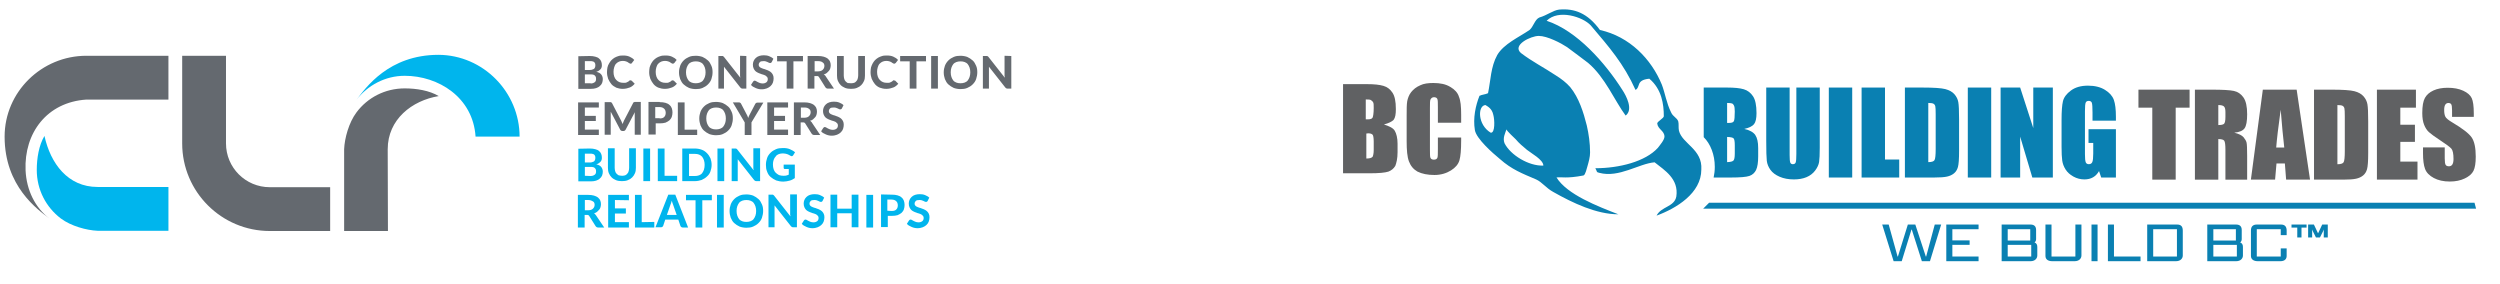<?xml version="1.0" encoding="UTF-8"?>
<svg id="Layer_1" xmlns="http://www.w3.org/2000/svg" width="440.267" height="49.968" version="1.1" viewBox="0 0 440.267 49.968">
  <!-- Generator: Adobe Illustrator 29.7.1, SVG Export Plug-In . SVG Version: 2.1.1 Build 8)  -->
  <defs>
    <style>
      .st0 {
        fill: #0a80b2;
      }

      .st1 {
        isolation: isolate;
      }

      .st2 {
        fill: #606163;
      }

      .st3 {
        fill: #00b5ed;
      }

      .st4 {
        fill: #64696f;
      }
    </style>
  </defs>
  <g>
    <path class="st0" d="M320.471,15.418v10.589c0,1.201-.039,2.044-.117,2.53-.079.486-.311.985-.695,1.497-.385.513-.893.901-1.521,1.165-.63.264-1.372.396-2.227.396-.946,0-1.781-.156-2.506-.47-.725-.313-1.266-.721-1.625-1.223-.358-.502-.57-1.033-.636-1.59-.065-.558-.098-1.731-.098-3.519v-9.376h4.12v11.881c0,.692.037,1.134.112,1.326s.227.289.455.289c.261,0,.429-.106.504-.318s.113-.713.113-1.502v-11.676h4.12Z"/>
    <path class="st0" d="M326.187,15.418v15.845h-4.12v-15.845h4.12Z"/>
    <path class="st0" d="M331.96,15.418v12.674h2.506v3.171h-6.626v-15.845h4.12Z"/>
    <path class="st0" d="M335.465,15.418h3.083c1.99,0,3.336.091,4.037.274s1.234.483,1.6.9c.366.417.594.882.686,1.395.091.512.137,1.519.137,3.02v5.549c0,1.422-.066,2.374-.2,2.853s-.367.854-.7,1.125c-.332.271-.743.46-1.232.567-.49.108-1.228.162-2.212.162h-5.197v-15.845ZM339.585,18.129v10.423c.594,0,.959-.119,1.097-.357.137-.238.205-.886.205-1.943v-6.156c0-.718-.022-1.178-.068-1.38s-.15-.351-.313-.445c-.163-.095-.47-.142-.92-.142Z"/>
    <path class="st0" d="M350.664,15.418v15.845h-4.12v-15.845h4.12Z"/>
    <path class="st0" d="M361.519,15.418v15.845h-3.612l-2.143-7.203v7.203h-3.445v-15.845h3.445l2.31,7.135v-7.135h3.445Z"/>
    <path class="st0" d="M372.626,21.251h-4.12v-1.438c0-.907-.039-1.475-.117-1.703-.079-.229-.265-.343-.559-.343-.254,0-.427.098-.519.294-.091.196-.137.698-.137,1.507v7.605c0,.711.046,1.179.137,1.404.092.225.274.337.548.337.301,0,.505-.127.612-.381s.161-.75.161-1.488v-1.879h-.832v-2.408h4.825v8.505h-2.589l-.382-1.135c-.28.489-.635.856-1.062,1.101s-.932.367-1.513.367c-.692,0-1.341-.168-1.944-.504-.604-.336-1.062-.752-1.376-1.248-.313-.496-.51-1.017-.588-1.561-.078-.545-.117-1.362-.117-2.452v-4.708c0-1.514.081-2.613.244-3.298s.632-1.313,1.404-1.884c.773-.571,1.773-.856,3-.856,1.207,0,2.209.248,3.005.744.796.496,1.314,1.084,1.556,1.767.241.682.362,1.672.362,2.97v.685Z"/>
  </g>
  <polygon class="st0" points="435.777 35.698 300.987 35.698 299.934 36.751 436.055 36.751 435.777 35.698"/>
  <path class="st2" d="M236.521,30.517h4.7c1.6,0,2.7-.1,3.3-.3.5-.2.9-.5,1.2-1,.2-.5.4-1.3.4-2.4v-1.5c0-1-.2-1.8-.5-2.3s-1-.8-1.9-1.1c.8-.2,1.4-.5,1.7-.8.3-.4.4-1,.4-1.9,0-1.4-.2-2.3-.6-2.9-.4-.6-.9-1-1.6-1.2s-1.6-.3-2.9-.3h-4.2v15.7ZM241.421,17.617c.1.1.3.2.4.4s.1.5.1,1c0,.9-.1,1.5-.2,1.7s-.4.3-.8.3h-.4v-3.5c.4,0,.7,0,.9.1M241.721,23.717c.1.1.2.5.2,1.2v1.5c0,.6-.1,1-.2,1.2-.2.2-.5.3-1.1.3v-4.4c.5-.1.9,0,1.1.2M257.321,20.217c0-1.5-.1-2.5-.4-3.2-.2-.7-.8-1.3-1.5-1.7-.8-.5-1.8-.7-3-.7-.9,0-1.7.1-2.3.4-.7.3-1.2.7-1.6,1.2s-.6,1.1-.7,1.6c-.1.6-.1,1.4-.1,2.5v4.6c0,1.5.1,2.7.4,3.5s.8,1.4,1.5,1.8c.8.4,1.8.6,3,.6,1.1,0,2.1-.3,2.9-.8s1.3-1.1,1.5-1.8c.2-.7.3-1.8.3-3.5v-.5h-4.1v2c0,.9,0,1.4-.1,1.6s-.3.3-.6.3-.5-.1-.6-.3c-.1-.2-.1-.7-.1-1.5v-7.3c0-.8,0-1.3.1-1.5s.3-.4.6-.4.5.1.6.3.1.7.1,1.5v2.7h4.1v-1.4h0Z"/>
  <path class="st0" d="M291.734,37.972c.811-1.623,3.13-1.507,3.478-3.362.464-3.13-2.087-4.637-3.826-6.028-2.782.232-6.26,2.782-9.738,1.855-.58-.116-.348-.232-.696-.811,4.173,0,8.811-1.159,11.013-3.594.348-.464,1.159-1.391,1.159-1.971,0-1.043-1.159-1.275-1.275-2.319,0-.348,1.159-.927,1.159-1.275,0-2.087-.348-4.753-2.55-6.608-2.435.232-1.507,1.507-2.435,1.971-2.087-4.637-4.637-7.535-7.883-11.361-1.391-1.507-5.68-2.898-7.767-.811,5.333,1.739,10.318,7.419,13.332,12.172.696,1.043,1.971,3.478.58,4.521-1.971-2.666-3.594-6.724-6.608-9.274-1.043-.811-2.319-1.739-3.71-2.782-1.043-.696-3.478-1.971-4.985-1.971-1.391,0-4.753,1.623-3.13,3.014,1.971,1.507,4.057,2.55,6.144,3.942.927.58,1.855,1.275,2.55,2.087,1.507,1.855,2.319,4.405,2.898,6.724.348,1.507.58,3.13.58,4.753,0,.811-.232,1.623-.464,2.434-.116.348-.348,1.507-.696,1.623-3.014.58-3.826.232-4.753.348,1.855,3.014,7.303,5.101,10.897,6.492-3.826,0-7.999-1.971-11.477-3.942-1.275-.696-1.971-1.739-3.014-2.203-2.435-1.043-4.289-1.739-6.376-3.594-1.275-1.043-4.173-3.594-4.405-5.101-.348-2.087.116-4.289.811-6.028.464-.232,1.043-.232,1.507-.464.464-2.203.464-4.637,1.623-6.724,1.159-1.971,3.826-3.13,5.68-4.405.696-.58.927-1.855,1.739-2.203,1.275-.348,2.435-1.275,3.478-1.391,2.666-.232,4.985.58,7.188,3.594,5.217,1.159,9.042,5.101,10.897,9.622.58,1.507.811,3.246,1.623,4.869.348.811,1.043.927,1.275,1.623.116.464,0,1.043.116,1.623.58,2.319,4.173,3.246,3.942,6.84,0,4.173-4.405,6.84-7.883,8.115M261.592,18.496c-1.391.116-1.391,3.478.927,4.869.811.116.696-2.319.464-3.13-.232-1.159-1.043-1.507-1.391-1.739M271.794,29.161c0-1.043-2.203-2.203-2.898-2.782s-1.391-1.159-1.971-1.855c-.116-.116-1.623-1.507-1.623-1.739-.232.696-.696,1.507-.348,2.434,1.043,2.087,4.289,4.057,6.84,3.942"/>
  <g class="st1">
    <path class="st3" d="M17.186,32.926c-5.253,0-8.29-4.145-9.357-8.987-.985,1.642-1.354,3.94-1.354,5.992,0,3.488,1.642,6.566,4.227,8.536,1.806,1.354,4.555,2.093,6.484,2.175h12.476v-7.715h-12.476Z"/>
  </g>
  <g class="st1">
    <path class="st3" d="M91.507,24.102c0-7.879-6.402-14.405-14.281-14.446-8.782,0-12.845,5.827-14.446,7.92,1.97-2.544,5.048-4.227,8.495-4.227,5.91,0,12.024,3.776,12.476,10.711h7.756v.041h0Z"/>
  </g>
  <path class="st4" d="M15.216,9.821C7.337,9.821.812,16.182.812,24.061c0,8.782,5.827,12.845,7.92,14.446-2.544-1.929-4.063-5.007-4.227-8.495-.287-6.607,3.776-12.024,10.711-12.476h14.446v-7.715h-14.446ZM68.279,26.277c0-5.253,4.268-8.577,8.987-9.357-1.642-.985-3.94-1.354-5.992-1.354-3.488,0-6.566,1.642-8.495,4.227-1.354,1.806-2.093,4.555-2.175,6.484v14.405h7.715l-.041-14.405h0ZM47.514,32.967c-4.268,0-7.715-3.447-7.715-7.715v-15.43h-7.715v15.43c0,8.536,6.936,15.43,15.43,15.43h10.629v-7.715h-10.629,0ZM103.859,9.862c.369,0,.698.041.985.123s.492.164.657.328c.164.123.287.287.369.492.082.205.123.41.123.657,0,.123,0,.246-.041.369s-.082.246-.164.328-.205.205-.328.287-.287.164-.451.205c.41.082.698.246.862.451s.287.492.287.821c0,.246-.041.451-.123.698-.082.205-.246.41-.41.534-.164.164-.41.287-.657.369s-.575.123-.903.123h-2.216v-5.745l2.011-.041ZM102.998,10.765v1.559h.78c.164,0,.328,0,.451-.041s.246-.082.328-.123.164-.123.205-.246c.041-.082.082-.205.082-.369,0-.123,0-.246-.041-.369-.041-.082-.082-.164-.164-.246-.082-.041-.164-.123-.287-.123-.123-.041-.246-.041-.451-.041,0,0-.903,0-.903,0ZM104.024,14.704c.205,0,.328-.041.451-.082s.205-.123.287-.164.123-.164.164-.246c.041-.082.041-.205.041-.328s0-.205-.041-.328c-.041-.082-.082-.164-.164-.246-.082-.082-.164-.123-.287-.164s-.287-.041-.451-.041h-1.026v1.559h1.026v.041ZM111.123,14.171c.082,0,.123.041.164.082l.492.492c-.246.287-.533.534-.862.657s-.739.246-1.231.246c-.451,0-.821-.082-1.149-.205-.328-.164-.657-.369-.862-.616s-.41-.575-.575-.944c-.123-.369-.205-.739-.205-1.19,0-.287.041-.575.082-.821s.164-.492.287-.698c.123-.205.246-.41.41-.575s.369-.328.575-.451.451-.205.698-.287.533-.082.78-.082c.205,0,.41,0,.616.041s.369.082.533.164.328.164.451.246c.123.082.246.205.369.328l-.41.534c-.041.041-.041.082-.082.082-.041.041-.082.041-.164.041s-.123-.041-.205-.082-.164-.082-.246-.164c-.082-.041-.205-.123-.369-.164-.123-.041-.328-.082-.533-.082-.246,0-.451.041-.657.123-.205.082-.369.205-.533.369s-.246.369-.328.616c-.082.246-.123.534-.123.821,0,.328.041.575.123.821.082.246.205.451.369.616s.328.287.533.369.41.123.657.123h.369c.123,0,.205-.041.287-.082l.246-.123c.082-.041.164-.123.246-.205q.041-.041.082-.041c.041,0,.123.041.164.041h0ZM118.551,14.171c.082,0,.123.041.164.082l.492.492c-.246.287-.533.534-.862.657s-.739.246-1.231.246c-.451,0-.821-.082-1.149-.205s-.657-.369-.862-.616-.41-.575-.575-.944c-.123-.369-.205-.739-.205-1.19,0-.287.041-.575.082-.821.082-.246.164-.492.287-.698.123-.205.246-.41.41-.575s.369-.328.575-.451.451-.205.698-.287.533-.082.821-.082c.205,0,.41,0,.616.041s.369.082.533.164.328.164.451.246c.123.082.246.205.369.328l-.41.534c-.041.041-.082.041-.123.082s-.082.041-.164.041-.123-.041-.205-.082-.164-.082-.246-.164c-.082-.041-.205-.123-.369-.164-.123-.041-.328-.082-.533-.082-.246,0-.451.041-.657.123-.205.082-.369.205-.533.369s-.246.369-.328.616c-.082.246-.123.534-.123.821,0,.328.041.575.123.821.082.246.205.451.369.616s.328.287.533.369.41.123.657.123h.369c.123,0,.205-.041.287-.082l.246-.123c.082-.041.164-.123.246-.205q.041-.041.082-.041c.123.082.123.041.164.041h0ZM125.487,12.735c0,.41-.082.821-.205,1.19s-.328.657-.616.944-.575.451-.944.616-.78.205-1.19.205-.862-.082-1.19-.205c-.369-.164-.657-.369-.944-.616s-.451-.575-.616-.944c-.123-.369-.205-.739-.205-1.19,0-.41.082-.821.205-1.149s.328-.657.616-.944.575-.451.944-.616.78-.205,1.19-.205.862.082,1.19.205c.369.164.657.369.944.616s.451.575.616.944c.164.369.205.739.205,1.149ZM124.256,12.735c0-.287-.041-.575-.123-.821s-.205-.451-.328-.616-.328-.287-.533-.369c-.205-.082-.451-.123-.739-.123s-.492.041-.739.123c-.205.082-.41.205-.533.369s-.246.369-.328.616c-.082.246-.123.492-.123.821,0,.287.041.575.123.821s.205.451.328.616.328.287.533.369.451.123.739.123.492-.041.739-.123c.205-.082.41-.205.533-.369s.246-.369.328-.616.123-.534.123-.821ZM131.437,9.862v5.745h-.616c-.082,0-.164,0-.246-.041s-.123-.082-.205-.164l-2.873-3.652v3.858h-.985v-5.745h.739c.041,0,.082,0,.082.041.041,0,.041.041.082.041l.082.082,2.873,3.652c0-.082,0-.205-.041-.287v-3.57l1.108.041h0ZM135.911,10.929c-.041.041-.082.123-.123.123-.041.041-.082.041-.164.041-.041,0-.123,0-.205-.041l-.246-.123c-.082-.041-.205-.082-.328-.123-.123-.041-.246-.041-.41-.041-.287,0-.492.041-.616.164s-.205.287-.205.492c0,.123.041.246.123.328.082.082.164.164.287.205.123.041.246.123.41.164.164.041.328.082.492.164.164.041.328.123.492.205.164.082.287.164.41.287s.205.246.287.41.123.369.123.616-.041.492-.123.739-.205.41-.41.616c-.164.164-.369.287-.657.41-.246.082-.533.164-.862.164-.164,0-.369,0-.533-.041s-.369-.082-.533-.164l-.492-.246c-.164-.082-.287-.205-.369-.328l.369-.575.123-.123c.041-.041.082-.041.164-.041s.164.041.246.082.164.123.287.164.205.123.369.164c.123.041.287.082.492.082.287,0,.492-.082.657-.205s.246-.328.246-.575c0-.164-.041-.246-.123-.369-.082-.082-.164-.164-.287-.246-.123-.041-.246-.123-.41-.164s-.328-.082-.492-.164c-.164-.041-.328-.123-.492-.205-.164-.082-.287-.164-.41-.287s-.205-.287-.287-.451c-.082-.164-.123-.41-.123-.657,0-.205.041-.41.123-.616.082-.205.205-.369.369-.534s.369-.287.616-.369.533-.123.821-.123c.328,0,.657.041.944.164.287.123.533.246.739.451,0,0-.287.575-.287.575ZM141.41,10.806h-1.683v4.802h-1.19v-4.802h-1.683v-.944h4.555v.944ZM146.868,15.607h-1.067c-.205,0-.328-.082-.451-.246l-1.108-1.765c-.041-.082-.082-.123-.164-.164-.041-.041-.123-.041-.246-.041h-.41v2.216h-1.19v-5.745h1.806c.41,0,.739.041,1.026.123s.533.205.698.328c.164.164.328.328.41.534s.123.41.123.657c0,.205-.041.369-.082.534s-.123.328-.246.451l-.369.369c-.164.123-.328.205-.533.246.082.041.164.082.205.164.082.041.123.123.164.205,0,0,1.436,2.134,1.436,2.134ZM144.077,12.57c.205,0,.369-.041.492-.082.123-.041.246-.123.328-.205.082-.082.164-.205.205-.287.041-.123.082-.246.082-.369,0-.287-.082-.492-.287-.616-.164-.164-.451-.246-.821-.246h-.616v1.806h.616ZM149.905,14.663c.205,0,.369-.041.533-.082.164-.082.287-.164.369-.287.123-.123.205-.246.246-.451.041-.164.082-.369.082-.575v-3.406h1.19v3.447c0,.369-.041.657-.164.944s-.287.534-.492.739-.451.369-.78.492c-.287.123-.657.164-1.026.164s-.698-.041-1.026-.164c-.287-.123-.575-.287-.78-.492s-.369-.451-.492-.739-.164-.616-.164-.944v-3.447h1.19v3.447c0,.205.041.41.082.575s.123.328.246.451c.123.123.246.205.369.287.246,0,.41.041.616.041ZM157.538,14.171c.082,0,.123.041.164.082l.492.492c-.246.287-.533.534-.862.657s-.739.246-1.231.246c-.451,0-.821-.082-1.149-.205s-.657-.369-.862-.616-.41-.575-.575-.944c-.123-.369-.205-.739-.205-1.19,0-.287.041-.575.082-.821.082-.246.164-.492.287-.698.123-.205.246-.41.41-.575s.369-.328.575-.451.451-.205.698-.287.533-.082.821-.082c.205,0,.41,0,.616.041s.369.082.533.164.328.164.451.246c.123.082.246.205.369.328l-.41.534c-.041.041-.082.041-.123.082s-.082.041-.164.041-.123-.041-.205-.082-.164-.082-.246-.164c-.082-.041-.205-.123-.369-.164-.123-.041-.328-.082-.533-.082-.246,0-.451.041-.657.123-.205.082-.369.205-.533.369s-.246.369-.328.616c-.082.246-.123.534-.123.821,0,.328.041.575.123.821.082.246.205.451.369.616s.328.287.533.369.41.123.657.123h.369c.123,0,.205-.041.287-.082l.246-.123c.082-.041.164-.123.246-.205q.041-.041.082-.041c.123.082.123.041.164.041h0ZM163.119,10.806h-1.724v4.802h-1.19v-4.802h-1.683v-.944h4.555v.944s.041,0,.041,0ZM165.171,15.607h-1.19v-5.745h1.19v5.745ZM172.107,12.735c0,.41-.082.821-.205,1.19s-.328.657-.616.944-.575.451-.944.616-.78.205-1.19.205-.862-.082-1.19-.205c-.369-.164-.657-.369-.944-.616s-.451-.575-.616-.944c-.123-.369-.205-.739-.205-1.19,0-.41.082-.821.205-1.149s.328-.657.616-.944.575-.451.944-.616.78-.205,1.19-.205.862.082,1.19.205c.369.164.657.369.944.616s.451.575.616.944c.164.369.205.739.205,1.149ZM170.875,12.735c0-.287-.041-.575-.123-.821s-.205-.451-.328-.616-.328-.287-.533-.369c-.205-.082-.451-.123-.739-.123s-.492.041-.739.123c-.205.082-.41.205-.533.369s-.246.369-.328.616c-.082.246-.123.492-.123.821,0,.287.041.575.123.821s.205.451.328.616.328.287.533.369.451.123.739.123.492-.041.739-.123c.205-.082.41-.205.533-.369s.246-.369.328-.616.123-.534.123-.821ZM178.098,9.862v5.745h-.616c-.082,0-.164,0-.246-.041s-.123-.082-.205-.164l-2.873-3.652v3.858h-1.067v-5.745h.739c.041,0,.082,0,.082.041.041,0,.041.041.082.041l.082.082,2.873,3.652c0-.082,0-.205-.041-.287v-3.57s1.19.041,1.19.041ZM102.998,18.931v1.477h1.929v.903h-1.929v1.518h2.462v.944h-3.652v-5.745h3.652v.903h-2.462ZM112.847,17.988v5.745h-1.067v-3.776c0-.082,0-.164.041-.246l-1.642,3.119c-.082.164-.246.246-.41.246h-.164c-.082,0-.164-.041-.246-.082s-.123-.123-.164-.205l-1.642-3.119v4.063h-1.067v-5.745h1.026c.041,0,.082,0,.123.041.041,0,.041.041.082.041q.041.041.082.123l1.6,3.078c.041.082.082.205.123.287s.082.205.123.287c.041-.123.082-.205.123-.328s.082-.205.123-.287l1.6-3.078c.041-.041.041-.082.082-.123s.041-.041.082-.041.082,0,.123-.041h1.067v.041h0ZM116.171,17.988c.41,0,.739.041,1.026.123.287.082.533.205.698.369.205.164.328.369.41.575.082.246.123.492.123.739,0,.287-.041.534-.123.78-.082.246-.246.451-.41.616-.205.164-.41.287-.698.41-.287.082-.616.123-.985.123h-.739v1.97h-1.272v-5.745h1.97v.041h0ZM116.171,20.86c.369,0,.657-.082.821-.287.164-.164.246-.41.246-.739,0-.123-.041-.287-.082-.41s-.123-.205-.205-.287-.205-.164-.328-.205-.287-.082-.492-.082h-.739v1.97h.78v.041ZM122.778,22.789v.985h-3.406v-5.745h1.19v4.802h2.216v-.041ZM129.057,20.86c0,.41-.082.821-.205,1.19s-.328.657-.616.944-.575.451-.944.616-.78.205-1.19.205-.862-.082-1.19-.205c-.369-.164-.657-.369-.944-.616s-.451-.575-.616-.944c-.123-.369-.205-.739-.205-1.19,0-.41.082-.821.205-1.149s.328-.657.616-.944.575-.451.944-.616.78-.205,1.19-.205.862.082,1.19.205c.369.164.657.369.944.616s.451.575.616.944.205.739.205,1.149ZM127.826,20.86c0-.287-.041-.575-.123-.821s-.205-.451-.328-.616-.328-.287-.533-.369c-.205-.082-.451-.123-.739-.123s-.492.041-.739.123c-.205.082-.41.205-.533.369s-.246.369-.328.616-.123.492-.123.821c0,.287.041.575.123.821.082.246.205.451.328.616s.328.287.533.369.451.123.739.123.492-.041.739-.123c.205-.082.41-.205.533-.369s.246-.369.328-.616c.082-.246.123-.492.123-.821ZM132.34,21.558v2.216h-1.19v-2.216l-2.093-3.529h1.067c.123,0,.205.041.246.082.082.041.123.123.164.205l.944,1.806c.082.123.123.246.164.328.041.123.082.205.123.328.041-.123.082-.205.123-.328.041-.123.123-.205.164-.328l.944-1.806c.041-.082.082-.123.123-.164.082-.041.164-.082.246-.082h1.067l-2.093,3.488h0ZM136.321,18.931v1.477h1.929v.903h-1.929v1.518h2.462v.944h-3.652v-5.745h3.652v.903h-2.462,0ZM144.447,23.774h-1.067c-.205,0-.328-.082-.451-.246l-1.108-1.765c-.041-.082-.082-.123-.164-.164-.041-.041-.123-.041-.246-.041h-.41v2.216h-1.19v-5.745h1.806c.41,0,.739.041,1.026.123.287.082.533.205.698.328.164.164.328.328.41.534s.123.41.123.657c0,.205-.041.369-.082.534s-.123.328-.246.451l-.369.369c-.164.123-.328.205-.533.246.082.041.164.082.205.164.082.041.123.123.164.205l1.436,2.134h0ZM141.656,20.737c.205,0,.369-.041.492-.082.123-.041.246-.123.328-.205.082-.082.164-.205.205-.287.041-.123.082-.246.082-.369,0-.287-.082-.492-.287-.616-.164-.164-.451-.246-.821-.246h-.616v1.806s.616,0,.616,0ZM148.263,19.096c-.041.041-.082.123-.123.123-.041.041-.082.041-.164.041-.041,0-.123,0-.205-.041l-.246-.123c-.082-.041-.205-.082-.328-.123-.123-.041-.246-.041-.41-.041-.287,0-.492.041-.616.164s-.205.287-.205.492c0,.123.041.246.123.328.082.082.164.164.287.205s.246.123.41.164.328.082.492.164c.164.041.328.123.492.205.164.082.287.164.41.287.123.123.205.246.287.41s.123.369.123.616-.041.492-.123.739-.205.41-.41.616c-.164.164-.369.287-.657.41-.246.082-.533.164-.862.164-.164,0-.369,0-.533-.041s-.369-.082-.533-.164l-.493-.246c-.164-.082-.287-.205-.369-.328l.369-.575.123-.123c.041-.041.082-.041.164-.041s.164.041.246.082.164.123.287.164.205.123.369.164c.123.041.287.082.492.082.287,0,.492-.082.657-.205s.246-.328.246-.575c0-.164-.041-.246-.123-.369-.082-.082-.164-.164-.287-.246-.123-.041-.246-.123-.41-.164s-.328-.082-.492-.164c-.164-.041-.328-.123-.492-.205-.164-.082-.287-.164-.41-.287s-.205-.287-.287-.451-.123-.41-.123-.657c0-.205.041-.41.123-.616.082-.205.205-.369.369-.534s.369-.287.616-.369.533-.123.821-.123c.328,0,.657.041.944.164.287.123.533.246.739.451l-.287.575h0Z"/>
  <path class="st3" d="M103.859,26.154c.369,0,.698.041.985.123s.492.164.657.328c.164.123.287.287.369.492.082.205.123.41.123.657,0,.123,0,.246-.041.369-.041.123-.082.246-.164.328s-.205.205-.328.287-.287.164-.451.205c.41.082.698.246.862.451s.287.492.287.821c0,.246-.041.451-.123.698-.082.205-.246.41-.41.534-.164.164-.41.287-.657.369s-.575.123-.903.123h-2.216v-5.745l2.011-.041ZM102.998,27.057v1.559h.78c.164,0,.328,0,.451-.041s.246-.082.328-.123.164-.123.205-.246c.041-.082.082-.205.082-.369,0-.123,0-.246-.041-.369-.041-.082-.082-.164-.164-.246-.082-.041-.164-.123-.287-.123-.123-.041-.246-.041-.451-.041,0,0-.903,0-.903,0ZM104.024,30.997c.205,0,.328-.041.451-.082s.205-.123.287-.164.123-.164.164-.246c.041-.082.041-.205.041-.328s0-.205-.041-.328c-.041-.082-.082-.164-.164-.246-.082-.082-.164-.123-.287-.164s-.287-.041-.451-.041h-1.026v1.559l1.026.041ZM109.564,30.956c.205,0,.369-.041.533-.082.164-.082.287-.164.369-.287.123-.123.205-.246.246-.451.041-.164.082-.369.082-.575v-3.447h1.19v3.447c0,.369-.041.657-.164.944s-.287.534-.492.739-.451.369-.78.492c-.287.123-.657.164-1.026.164s-.698-.041-1.026-.164c-.287-.123-.575-.287-.78-.492s-.369-.451-.492-.739c-.123-.287-.164-.616-.164-.944v-3.447h1.19v3.447c0,.205.041.41.082.575s.123.328.246.451c.123.123.246.205.369.287.246.041.41.082.616.082ZM114.488,31.9h-1.19v-5.745h1.19v5.745ZM119.249,30.915v.985h-3.406v-5.745h1.19v4.802h2.216v-.041h0ZM125.323,29.027c0,.41-.082.821-.205,1.149-.123.369-.328.657-.616.903-.246.246-.575.451-.944.616-.369.123-.78.205-1.19.205h-2.216v-5.745h2.216c.451,0,.862.082,1.19.205.369.123.657.328.944.616s.451.575.616.903c.123.328.205.739.205,1.149ZM124.091,29.027c0-.287-.041-.575-.123-.821s-.205-.451-.328-.616c-.164-.164-.328-.287-.533-.369s-.451-.123-.739-.123h-1.026v3.899h1.026c.287,0,.492-.041.739-.123.205-.082.41-.205.533-.369s.246-.369.328-.616.123-.575.123-.862ZM127.539,31.9h-1.19v-5.745h1.19v5.745ZM133.859,26.154v5.745h-.616c-.082,0-.164,0-.246-.041s-.123-.082-.205-.164l-2.873-3.652v3.858h-1.067v-5.745h.739c.041,0,.082,0,.082.041.041,0,.041.041.082.041l.082.082,2.873,3.652c0-.082,0-.205-.041-.287v-3.57h1.19v.041ZM138.004,28.986h1.97v2.38c-.287.205-.616.369-.944.451-.328.082-.698.164-1.067.164-.492,0-.903-.082-1.272-.205-.369-.164-.698-.369-.985-.616s-.492-.575-.616-.944c-.164-.369-.205-.739-.205-1.19s.082-.821.205-1.19.328-.657.616-.944.575-.451.944-.616.78-.205,1.231-.205c.246,0,.451,0,.657.041s.41.082.575.164l.492.246c.164.082.287.205.41.287l-.328.534c-.041.082-.123.123-.205.164-.082,0-.164,0-.287-.082-.082-.041-.205-.123-.287-.164s-.205-.082-.287-.123c-.123-.041-.205-.041-.328-.082-.123,0-.246-.041-.41-.041-.287,0-.492.041-.739.123-.205.082-.41.205-.533.41-.164.164-.287.369-.369.616s-.123.492-.123.78c0,.328.041.616.123.862.082.246.205.451.369.616s.369.287.575.41c.246.082.492.123.78.123.205,0,.369,0,.492-.041.164-.041.287-.082.451-.164v-.985h-.657c-.082,0-.123,0-.164-.041s-.082-.082-.082-.164c0,0,0-.575,0-.575ZM106.404,40.066h-1.067c-.205,0-.328-.082-.451-.246l-1.108-1.765c-.041-.082-.082-.123-.164-.164-.041-.041-.123-.041-.246-.041h-.41v2.216h-1.19v-5.745h1.806c.41,0,.739.041,1.026.123s.534.205.698.328c.164.164.328.328.41.534s.123.41.123.657c0,.205-.041.369-.082.534s-.123.328-.246.451l-.369.369c-.164.123-.328.205-.534.246.082.041.164.082.205.164s.123.123.164.205l1.436,2.134h0ZM103.613,37.029c.205,0,.369-.041.492-.082s.246-.123.328-.205.164-.205.205-.287c.041-.123.082-.246.082-.369,0-.287-.082-.492-.287-.616s-.451-.246-.821-.246h-.616v1.806s.616,0,.616,0ZM108.292,35.224v1.477h1.929v.903h-1.929v1.518h2.462v.944h-3.652v-5.745h3.652v.944l-2.462-.041ZM115.227,39.081v.985h-3.406v-5.745h1.19v4.802l2.216-.041ZM121.178,40.066h-.944c-.123,0-.205-.041-.246-.082-.082-.041-.123-.123-.164-.205l-.369-1.108h-2.298l-.369,1.108c-.041.082-.082.123-.123.164s-.164.082-.246.082h-.985l2.257-5.745h1.231l2.257,5.786ZM119.167,37.85l-.616-1.765c-.041-.082-.082-.205-.123-.328-.041-.123-.082-.246-.123-.41-.041.164-.082.287-.123.41-.041.123-.082.246-.123.328l-.616,1.765h1.724,0ZM125.364,35.265h-1.683v4.802h-1.19v-4.802h-1.683v-.944h4.555s0,.944,0,.944ZM127.457,40.066h-1.19v-5.745h1.19v5.745ZM134.392,37.152c0,.41-.082.821-.205,1.19s-.328.657-.616.944-.575.451-.944.616-.78.205-1.19.205-.862-.082-1.19-.205c-.369-.164-.657-.369-.944-.616s-.451-.575-.616-.944c-.123-.369-.205-.739-.205-1.19,0-.41.082-.821.205-1.149s.328-.657.616-.944.575-.451.944-.616.78-.205,1.19-.205.862.082,1.19.205c.369.164.657.369.944.616s.451.575.616.944.205.739.205,1.149ZM133.161,37.152c0-.287-.041-.575-.123-.821s-.205-.451-.328-.616-.328-.287-.533-.369c-.205-.082-.451-.123-.739-.123s-.492.041-.739.123c-.205.082-.41.205-.533.369s-.246.369-.328.616-.123.492-.123.821c0,.287.041.575.123.821s.205.451.328.616.328.287.533.369c.205.082.451.123.739.123s.492-.041.739-.123c.205-.082.41-.205.533-.369s.246-.369.328-.616.123-.492.123-.821ZM140.343,34.28v5.745h-.616c-.082,0-.164,0-.246-.041s-.123-.082-.205-.164l-2.873-3.652v3.858h-1.067v-5.745h.739c.041,0,.082,0,.082.041.041,0,.041.041.082.041l.082.082,2.873,3.652c0-.082,0-.205-.041-.287v-3.57h1.19v.041ZM144.857,35.388c-.041.041-.082.123-.123.123-.041.041-.082.041-.164.041-.041,0-.123,0-.205-.041l-.246-.123c-.082-.041-.205-.082-.328-.123-.123-.041-.246-.041-.41-.041-.287,0-.492.041-.616.164s-.205.287-.205.492c0,.123.041.246.123.328.082.082.164.164.287.205s.246.123.41.164.328.082.492.164c.164.041.328.123.492.205.164.082.287.164.41.287.123.123.205.246.287.41s.123.369.123.616-.041.492-.123.739-.205.41-.41.616c-.164.164-.369.287-.657.41-.246.082-.533.164-.862.164-.164,0-.369,0-.533-.041s-.369-.082-.533-.164l-.492-.246c-.164-.082-.287-.205-.369-.328l.369-.575.123-.123c.041-.041.082-.041.164-.041s.164.041.246.082.164.123.287.164.205.123.369.164c.123.041.287.082.492.082.287,0,.492-.082.657-.205s.246-.328.246-.575c0-.164-.041-.246-.123-.369-.082-.082-.164-.164-.287-.246-.123-.041-.246-.123-.41-.164s-.328-.082-.492-.164c-.164-.041-.328-.123-.492-.205-.164-.082-.287-.164-.41-.287s-.205-.287-.287-.451-.123-.41-.123-.657c0-.205.041-.41.123-.616.082-.205.205-.369.369-.534s.369-.287.616-.369.533-.123.821-.123c.328,0,.657.041.944.164.287.123.533.246.739.451l-.287.575ZM151.177,34.28v5.745h-1.19v-2.462h-2.544v2.462h-1.19v-5.745h1.19v2.462h2.544v-2.462s1.19,0,1.19,0ZM153.762,40.066h-1.19v-5.745h1.19v5.745ZM157.045,34.28c.41,0,.739.041,1.026.123s.533.205.698.369c.205.164.328.369.41.575.082.246.123.492.123.739,0,.287-.041.534-.123.78-.082.246-.246.451-.41.616-.205.164-.41.287-.698.41-.287.082-.616.123-.985.123h-.739v1.97h-1.19v-5.745l1.888.041h0ZM157.045,37.152c.369,0,.657-.082.821-.287.164-.164.246-.41.246-.739,0-.123-.041-.287-.082-.41s-.123-.205-.205-.287-.205-.164-.328-.205-.287-.082-.492-.082h-.739v1.97s.78.041.78.041ZM163.365,35.388c-.041.041-.082.123-.123.123-.041.041-.082.041-.164.041-.041,0-.123,0-.205-.041l-.246-.123c-.082-.041-.205-.082-.328-.123-.123-.041-.246-.041-.41-.041-.287,0-.492.041-.616.164s-.205.287-.205.492c0,.123.041.246.123.328.082.082.164.164.287.205s.246.123.41.164.328.082.492.164c.164.041.328.123.492.205.164.082.287.164.41.287.123.123.205.246.287.41s.123.369.123.616-.041.492-.123.739-.205.41-.41.616c-.164.164-.369.287-.657.41-.246.082-.533.164-.862.164-.164,0-.369,0-.533-.041s-.369-.082-.533-.164l-.492-.246c-.164-.082-.287-.205-.369-.328l.369-.575.123-.123c.041-.041.082-.041.164-.041s.164.041.246.082.164.123.287.164.205.123.369.164c.123.041.287.082.492.082.287,0,.492-.082.657-.205s.246-.328.246-.575c0-.164-.041-.246-.123-.369-.082-.082-.164-.164-.287-.246-.123-.041-.246-.123-.41-.164s-.328-.082-.492-.164c-.164-.041-.328-.123-.492-.205-.164-.082-.287-.164-.41-.287s-.205-.287-.287-.451-.123-.41-.123-.657c0-.205.041-.41.123-.616.082-.205.205-.369.369-.534s.369-.287.616-.369.533-.123.821-.123c.328,0,.657.041.944.164.287.123.533.246.739.451l-.287.575Z"/>
  <g>
    <path class="st2" d="M385.6,15.789v3.171h-2.447v12.674h-4.12v-12.674h-2.438v-3.171h9.005Z"/>
    <path class="st2" d="M386.539,15.789h2.916c1.944,0,3.261.075,3.949.225s1.25.533,1.684,1.15.651,1.6.651,2.951c0,1.233-.154,2.062-.461,2.486-.307.424-.91.679-1.811.764.816.202,1.364.473,1.645.812.28.339.455.651.523.935.068.284.104,1.065.104,2.344v4.179h-3.827v-5.266c0-.848-.067-1.373-.201-1.576-.134-.202-.484-.303-1.052-.303v7.145h-4.12v-15.845ZM390.659,18.5v3.523c.463,0,.788-.063.974-.191.187-.127.279-.54.279-1.238v-.871c0-.502-.09-.832-.27-.988s-.507-.235-.983-.235Z"/>
    <path class="st2" d="M404.456,15.789l2.356,15.845h-4.211l-.221-2.848h-1.474l-.248,2.848h-4.26l2.102-15.845h5.955ZM402.272,25.977c-.208-1.795-.418-4.013-.627-6.655-.42,3.034-.684,5.252-.791,6.655h1.418Z"/>
    <path class="st2" d="M407.513,15.789h3.083c1.99,0,3.336.091,4.037.274s1.234.483,1.6.9c.366.417.594.882.686,1.395.091.512.137,1.519.137,3.02v5.549c0,1.422-.066,2.374-.2,2.853s-.367.854-.7,1.125c-.332.271-.743.46-1.232.567-.49.108-1.228.162-2.212.162h-5.197v-15.845ZM411.633,18.5v10.423c.594,0,.959-.119,1.097-.357.137-.238.205-.886.205-1.943v-6.156c0-.718-.022-1.178-.068-1.38s-.15-.351-.313-.445c-.163-.095-.47-.142-.92-.142Z"/>
    <path class="st2" d="M418.592,15.789h6.87v3.171h-2.75v3.005h2.574v3.014h-2.574v3.484h3.024v3.171h-7.145v-15.845Z"/>
    <path class="st2" d="M435.65,20.584h-3.826v-1.174c0-.548-.049-.897-.146-1.047-.099-.15-.262-.225-.49-.225-.248,0-.436.102-.562.304-.127.203-.19.509-.19.921,0,.529.071.927.214,1.195.137.268.525.59,1.165.969,1.834,1.088,2.989,1.982,3.466,2.68.476.698.714,1.824.714,3.376,0,1.129-.132,1.96-.396,2.496-.264.535-.774.983-1.531,1.346s-1.638.543-2.643.543c-1.103,0-2.044-.208-2.823-.626-.78-.417-1.291-.95-1.532-1.595-.241-.646-.362-1.563-.362-2.75v-1.038h3.827v1.928c0,.594.054.976.161,1.145.108.17.299.254.573.254s.478-.107.611-.323.2-.535.2-.959c0-.933-.127-1.543-.381-1.831-.262-.287-.904-.767-1.929-1.438-1.024-.679-1.703-1.171-2.035-1.478-.333-.307-.608-.73-.827-1.272s-.328-1.233-.328-2.075c0-1.213.155-2.101.465-2.662.31-.561.811-1,1.503-1.316.691-.316,1.526-.475,2.505-.475,1.07,0,1.982.173,2.735.519.754.346,1.253.781,1.498,1.306.244.525.366,1.418.366,2.677v.626Z"/>
  </g>
  <g>
    <path class="st0" d="M331.47,39.542h1.142l1.562,5.633h.062l1.749-5.633h1.315l1.848,5.633h.062l1.514-5.633h1.129l-1.973,6.457h-1.427l-1.773-5.562h-.062l-1.712,5.562h-1.427l-2.01-6.457Z"/>
    <path class="st0" d="M342.756,39.542h5.682v.825h-4.614v1.967h3.039v.784h-3.039v2.057h4.614v.824h-5.682v-6.457Z"/>
    <path class="st0" d="M357.578,45.999h-5.074v-6.457h5.062c.657,0,1.005.309,1.005.964v1.6c0,.248-.087.446-.273.586.323.129.484.377.484.784v1.521c0,.506-.397,1.003-1.203,1.003ZM357.541,42.354v-1.986h-3.97v1.986h3.97ZM357.714,45.175v-2.057h-4.143v2.057h4.143Z"/>
    <path class="st0" d="M366.557,39.542v5.454c0,.506-.397,1.003-1.204,1.003h-3.944c-.646,0-1.191-.269-1.191-.924v-5.533h1.067v5.633h4.205v-5.633h1.067Z"/>
    <path class="st0" d="M368.328,39.542h1.067v6.457h-1.067v-6.457Z"/>
    <path class="st0" d="M371.218,39.542h1.067v5.633h4.677v.824h-5.744v-6.457Z"/>
    <path class="st0" d="M378.138,39.542h5.26c.757,0,1.005.407,1.005,1.083v4.371c0,.506-.396,1.003-1.203,1.003h-5.062v-6.457ZM383.373,45.175v-4.808h-4.181v4.808h4.181Z"/>
    <path class="st0" d="M393.791,45.999h-5.074v-6.457h5.062c.657,0,1.005.309,1.005.964v1.6c0,.248-.087.446-.273.586.323.129.484.377.484.784v1.521c0,.506-.397,1.003-1.203,1.003ZM393.754,42.354v-1.986h-3.97v1.986h3.97ZM393.927,45.175v-2.057h-4.143v2.057h4.143Z"/>
    <path class="st0" d="M402.695,43.744v1.331c0,.507-.31.924-1.116.924h-3.97c-.645,0-1.203-.269-1.203-.924v-4.479c0-.716.359-1.054,1.055-1.054h4.218c.744,0,1.017.407,1.017,1.083v.785h-1.042v-1.043h-4.218v4.808h4.218v-1.431h1.042Z"/>
    <path class="st0" d="M404.566,40.079h-1.017v-.537h2.654v.537h-.894v1.738h-.744v-1.738ZM409.231,40.694v-.288c-.025.1-.062.199-.112.298l-.558,1.113h-.707l-.559-1.123c-.05-.099-.087-.198-.111-.288v1.411h-.707v-2.275h1.017l.72,1.53h.024l.72-1.53h.98v2.275h-.707v-1.123Z"/>
  </g>
  <path class="st0" d="M309.117,23.777c-.339-.5-.985-.857-1.938-1.072.854-.196,1.427-.476,1.718-.841.29-.365.436-1.011.436-1.937,0-1.369-.206-2.362-.617-2.979-.411-.616-.95-1.025-1.619-1.227s-1.652-.303-2.951-.303h-4.11v8.736c1.179,1.166,1.95,3.069,1.95,5.225,0,.656-.072,1.288-.204,1.884h3.021c1.657,0,2.753-.095,3.288-.284.535-.189.925-.542,1.17-1.058.244-.516.366-1.309.366-2.379v-1.469c0-1.032-.169-1.797-.509-2.296ZM305.506,27.075c0,.64-.08,1.041-.239,1.204-.16.163-.53.254-1.111.274v-4.434c.613.02.992.101,1.136.245s.215.555.215,1.233v1.478ZM305.34,21.344c-.111.199-.369.299-.773.299-.098,0-.234.003-.411.01v-3.523c.424.006.71.036.856.088.146.052.266.178.357.377.091.199.137.546.137,1.042,0,.939-.056,1.509-.166,1.708Z"/>
</svg>